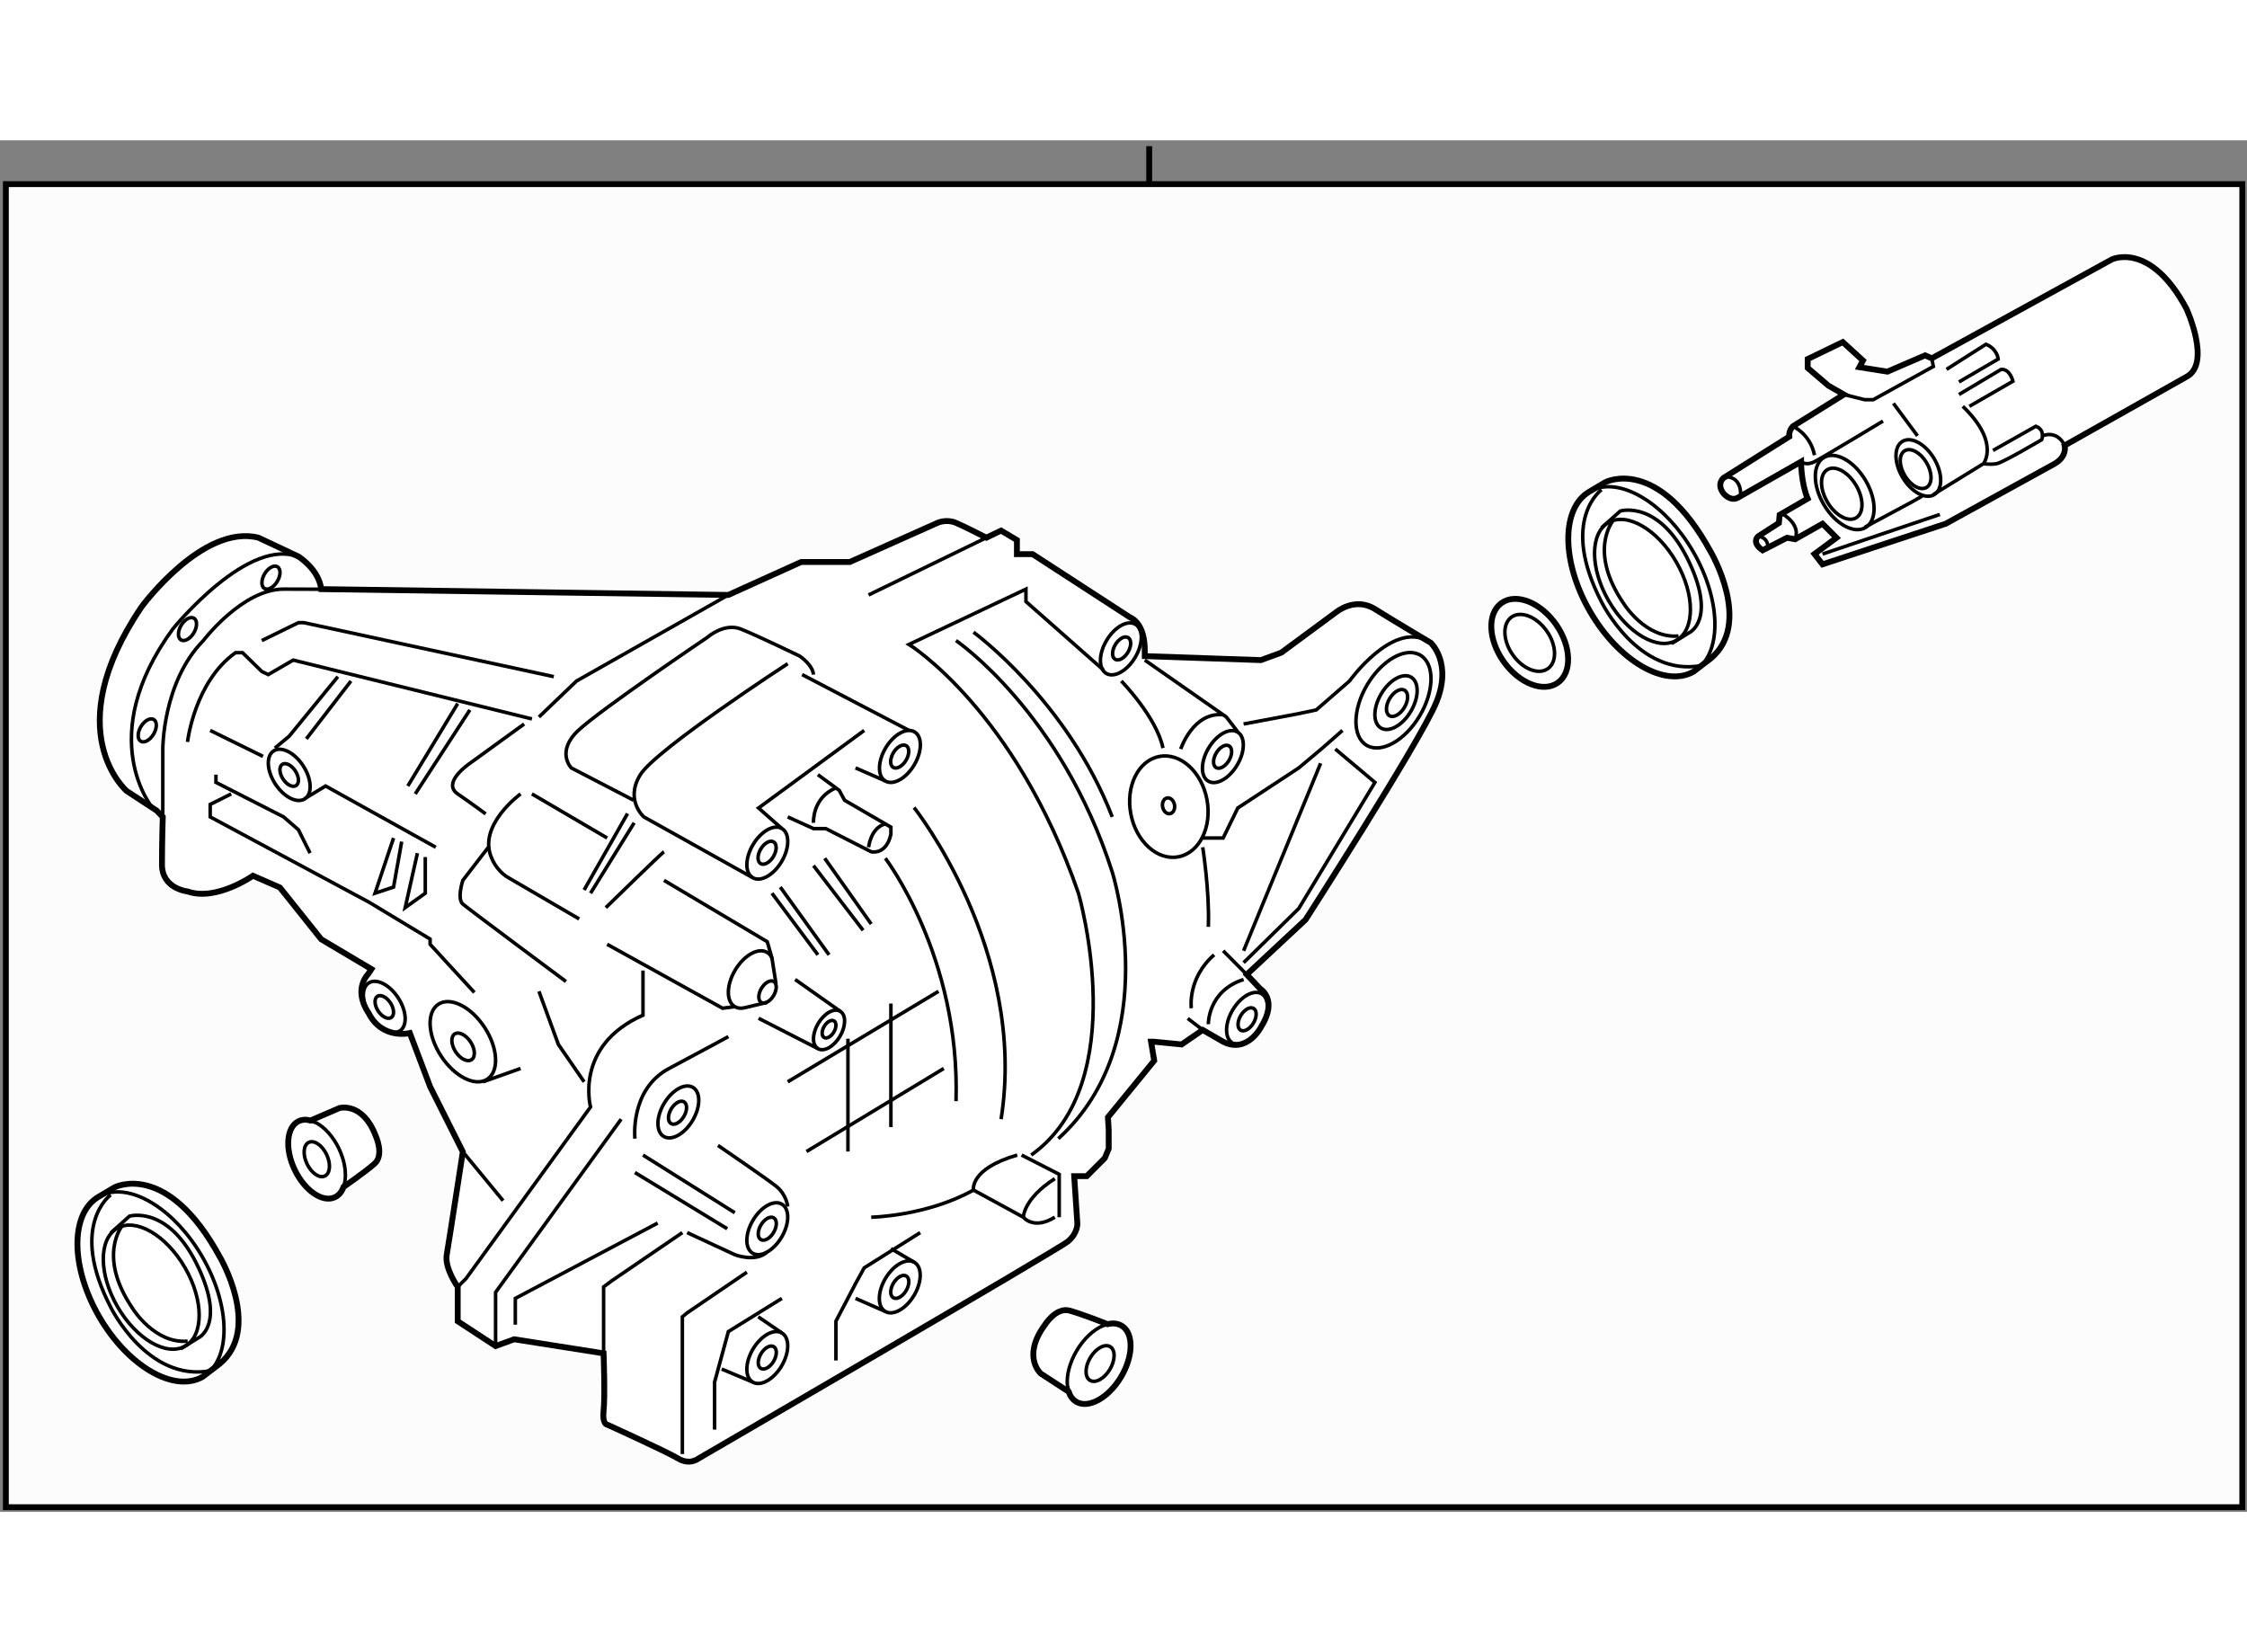 <?xml version="1.0" encoding="utf-8"?>
<!-- Generator: Adobe Illustrator 15.1.0, SVG Export Plug-In . SVG Version: 6.00 Build 0)  -->
<!DOCTYPE svg PUBLIC "-//W3C//DTD SVG 1.1//EN" "http://www.w3.org/Graphics/SVG/1.1/DTD/svg11.dtd">
<svg version="1.1" xmlns="http://www.w3.org/2000/svg" xmlns:xlink="http://www.w3.org/1999/xlink" x="0px" y="0px" width="244.8px"
	 height="180px" viewBox="11.509 16.004 191.571 116.934" enable-background="new 0 0 244.8 180" xml:space="preserve">
	
<rect x="11.509" y="16.004" width="191.571" height="116.934" fill="#808080" stroke="none"/>
	
<g><rect x="12.009" y="19.739" fill="#FCFCFC" stroke="#000000" stroke-width="0.5" width="190.671" height="112.799"></rect><line fill="none" stroke="#000000" stroke-width="0.5" x1="109.486" y1="19.739" x2="109.486" y2="16.504"></line></g><g><path fill="#FFFFFF" stroke="#000000" stroke-width="0.5" d="M24.868,73.153l-2.556-1.673c0,0-5.937-5.082,1.277-15.714
			c0,0,5.208-7.087,9.956-5.884l3.405,1.604c0,0,1.744,1.081,1.944,2.78l34.711,0.497l6.214-2.81h4.146l7.489-3.343
			c0,0,0.736-0.335,1.538,0c0.802,0.335,2.608,1.271,2.608,1.271l1.257-0.604l1.351,0.805v1.202h1.337l8.332,5.407
			c0,0,1.298,0.426,1.231,2.993l0.002,0.294l9.895,0.341l1.738-0.635l4.681-3.451c0,0,1.597-1.338,3.306-0.268
			c1.71,1.071,4.759,2.875,4.759,2.875s1.901,1.738,0.43,5.183c-1.473,3.443-11.101,18.423-11.101,18.423l-5.015,4.681l1.136,1.204
			c0,0,1.569,0.91,0.083,3.264c0,0-1.167,2.304-3.232,1.259l-1.742-1.005l-1.796,1.235l-2.34-0.23h-0.268l0.268,1.612l-3.946,4.831
			l0.067,1.07v1.605l-0.334,0.803l-1.538,1.539h-1.07l0.268,4.013c0,0,0.066,0.829-0.803,1.552
			c-0.87,0.719-31.492,18.507-31.492,18.507s-0.741,0.603-1.743,0c-1.003-0.603-6.018-2.875-6.018-2.875s-0.468,0-0.334-1.202
			c0.133-1.205,0-4.886,0-4.886l-7.623-1.201l-1.585,0.576l-3.229-2.114v-2.928c0,0-1.137-1.598-0.937-2.746s1.373-8.77,1.373-8.77
			l-2.79-5.553l-1.727-4.57c0,0-2.372,0.594-3.527-1.729c0,0-1.354-1.789-0.017-3.327l0.267-0.4l-4.28-2.542l-3.523-4.414
			l-2.295-1.003c0,0-3.14,2.207-5.583,1.337c0,0-2.174-0.222-2.174-2.283c0-2.064,0.067-4.069,0.067-4.069L24.868,73.153z"></path><ellipse transform="matrix(0.859 0.512 -0.512 0.859 51.032 -57.731)" fill="none" stroke="#000000" stroke-width="0.3" cx="130.291" cy="63.751" rx="2.601" ry="4.473"></ellipse><ellipse transform="matrix(0.859 0.511 -0.511 0.859 51.114 -57.758)" fill="none" stroke="#000000" stroke-width="0.3" cx="130.536" cy="64.023" rx="1.468" ry="2.522"></ellipse><ellipse transform="matrix(0.859 0.512 -0.512 0.859 51.263 -57.856)" fill="none" stroke="#000000" stroke-width="0.3" cx="130.537" cy="64.022" rx="0.734" ry="1.263"></ellipse><path fill="none" stroke="#000000" stroke-width="0.3" d="M76.924,89.499l-1.969,0.466c-0.294,0.063-0.57,0.037-0.801-0.102
			c-0.744-0.443-0.729-1.838,0.033-3.117c0.761-1.277,1.981-1.953,2.725-1.508c0.184,0.108,0.32,0.274,0.411,0.482l0.345,2.199"></path><ellipse transform="matrix(0.858 0.513 -0.513 0.858 56.423 -26.916)" fill="none" stroke="#000000" stroke-width="0.3" cx="76.925" cy="88.655" rx="0.604" ry="1.039"></ellipse><ellipse transform="matrix(0.859 0.512 -0.512 0.859 45.446 -46.449)" fill="none" stroke="#000000" stroke-width="0.3" cx="107.108" cy="59.338" rx="1.417" ry="2.436"></ellipse><ellipse transform="matrix(0.859 0.512 -0.512 0.859 45.511 -46.487)" fill="none" stroke="#000000" stroke-width="0.3" cx="107.108" cy="59.338" rx="0.628" ry="1.079"></ellipse><ellipse transform="matrix(0.859 0.512 -0.512 0.859 51.389 -49.607)" fill="none" stroke="#000000" stroke-width="0.3" cx="115.791" cy="68.529" rx="1.417" ry="2.437"></ellipse><ellipse transform="matrix(0.859 0.512 -0.512 0.859 51.365 -49.594)" fill="none" stroke="#000000" stroke-width="0.3" cx="115.791" cy="68.529" rx="0.628" ry="1.078"></ellipse><ellipse transform="matrix(0.859 0.512 -0.512 0.859 63.155 -47.51)" fill="none" stroke="#000000" stroke-width="0.3" cx="117.806" cy="90.869" rx="1.418" ry="2.436"></ellipse><ellipse transform="matrix(0.859 0.513 -0.513 0.859 63.253 -47.548)" fill="none" stroke="#000000" stroke-width="0.3" cx="117.805" cy="90.868" rx="0.628" ry="1.08"></ellipse><path fill="none" stroke="#000000" stroke-width="0.3" d="M89.439,114.479c-0.69,1.155-1.793,1.767-2.465,1.367
			c-0.672-0.4-0.659-1.663,0.029-2.819c0.688-1.153,1.792-1.766,2.465-1.364C90.14,112.061,90.127,113.324,89.439,114.479z"></path><path fill="none" stroke="#000000" stroke-width="0.3" d="M88.761,114.078c-0.306,0.509-0.795,0.779-1.093,0.603
			c-0.296-0.177-0.292-0.735,0.015-1.247c0.304-0.51,0.792-0.783,1.091-0.605C89.071,113.005,89.064,113.563,88.761,114.078z"></path><path fill="none" stroke="#000000" stroke-width="0.3" d="M78.143,120.502c-0.69,1.156-1.793,1.767-2.465,1.369
			c-0.672-0.4-0.66-1.662,0.03-2.819c0.688-1.153,1.791-1.764,2.463-1.366C78.844,118.086,78.83,119.35,78.143,120.502z"></path><path fill="none" stroke="#000000" stroke-width="0.3" d="M77.463,120.1c-0.305,0.514-0.794,0.782-1.09,0.605
			c-0.298-0.179-0.293-0.736,0.013-1.248c0.304-0.512,0.793-0.783,1.091-0.604C77.774,119.027,77.768,119.588,77.463,120.1z"></path><path fill="none" stroke="#000000" stroke-width="0.3" d="M78.143,109.521c-0.69,1.155-1.793,1.767-2.465,1.365
			c-0.672-0.4-0.66-1.661,0.03-2.816c0.688-1.156,1.791-1.766,2.463-1.365C78.844,107.103,78.83,108.366,78.143,109.521z"></path><path fill="none" stroke="#000000" stroke-width="0.3" d="M77.463,109.119c-0.305,0.509-0.794,0.78-1.09,0.604
			c-0.298-0.178-0.293-0.736,0.013-1.25c0.304-0.51,0.793-0.78,1.091-0.604C77.774,108.046,77.768,108.605,77.463,109.119z"></path><ellipse transform="matrix(0.859 0.511 -0.511 0.859 60.333 -21.541)" fill="none" stroke="#000000" stroke-width="0.3" cx="69.323" cy="98.902" rx="1.417" ry="2.435"></ellipse><ellipse transform="matrix(0.859 0.512 -0.512 0.859 60.362 -21.543)" fill="none" stroke="#000000" stroke-width="0.3" cx="69.322" cy="98.901" rx="0.628" ry="1.079"></ellipse><ellipse transform="matrix(0.859 0.512 -0.512 0.859 47.524 -35.512)" fill="none" stroke="#000000" stroke-width="0.3" cx="88.237" cy="68.529" rx="1.417" ry="2.437"></ellipse><ellipse transform="matrix(0.859 0.512 -0.512 0.859 47.506 -35.504)" fill="none" stroke="#000000" stroke-width="0.3" cx="88.236" cy="68.529" rx="0.628" ry="1.079"></ellipse><ellipse transform="matrix(0.859 0.512 -0.512 0.859 50.157 -28.559)" fill="none" stroke="#000000" stroke-width="0.3" cx="76.924" cy="76.773" rx="1.417" ry="2.437"></ellipse><ellipse transform="matrix(0.858 0.513 -0.513 0.858 50.294 -28.593)" fill="none" stroke="#000000" stroke-width="0.3" cx="76.924" cy="76.775" rx="0.628" ry="1.079"></ellipse><path fill="none" stroke="#000000" stroke-width="0.3" d="M45.459,89.114c0.734,1.127,0.797,2.388,0.142,2.816
			c-0.656,0.423-1.782-0.141-2.517-1.268c-0.734-1.128-0.797-2.388-0.14-2.817C43.598,87.42,44.726,87.989,45.459,89.114z"></path><path fill="none" stroke="#000000" stroke-width="0.3" d="M44.799,89.545c0.325,0.501,0.352,1.058,0.063,1.249
			c-0.29,0.187-0.79-0.063-1.115-0.563c-0.325-0.498-0.353-1.058-0.063-1.248C43.974,88.796,44.474,89.049,44.799,89.545z"></path><path fill="none" stroke="#000000" stroke-width="0.3" d="M52.829,91.64c1.151,1.768,1.249,3.741,0.223,4.411
			c-1.029,0.668-2.792-0.221-3.944-1.986c-1.148-1.763-1.248-3.738-0.221-4.409C49.912,88.986,51.68,89.877,52.829,91.64z"></path><path fill="none" stroke="#000000" stroke-width="0.3" d="M51.631,92.874c0.395,0.608,0.428,1.285,0.077,1.514
			c-0.353,0.23-0.96-0.074-1.356-0.68c-0.394-0.606-0.428-1.283-0.076-1.518C50.628,91.962,51.236,92.27,51.631,92.874z"></path><ellipse transform="matrix(0.838 -0.546 0.546 0.838 -32.402 31.117)" fill="none" stroke="#000000" stroke-width="0.3" cx="36.162" cy="70.084" rx="1.418" ry="2.437"></ellipse><ellipse transform="matrix(0.838 -0.546 0.546 0.838 -32.407 31.125)" fill="none" stroke="#000000" stroke-width="0.3" cx="36.162" cy="70.084" rx="0.628" ry="1.079"></ellipse><ellipse transform="matrix(0.859 0.512 -0.512 0.859 37.317 -2.993)" fill="none" stroke="#000000" stroke-width="0.3" cx="24.097" cy="66.315" rx="0.629" ry="1.079"></ellipse><ellipse transform="matrix(0.859 0.512 -0.512 0.859 33.404 -5.945)" fill="none" stroke="#000000" stroke-width="0.3" cx="27.495" cy="57.672" rx="0.628" ry="1.077"></ellipse><ellipse transform="matrix(0.859 0.512 -0.512 0.859 32.169 -10.203)" fill="none" stroke="#000000" stroke-width="0.3" cx="34.602" cy="53.286" rx="0.628" ry="1.079"></ellipse><path fill="none" stroke="#000000" stroke-width="0.3" d="M25.388,73.687v-5.786c0,0-0.019-5.711,3.458-9.249
			c0,0,3.328-4.391,6.856-4.386s4.06,0.014,4.06,0.014"></path><path fill="none" stroke="#000000" stroke-width="0.3" d="M24.522,72.927c0,0-5.045-5.988,1.715-15.256
			c0,0,6.566-8.124,10.888-6.064"></path><path fill="none" stroke="#000000" stroke-width="0.3" d="M27.495,67.295c0,0,0.589-5.117,4.094-7.611h0.597l1.644,1.606
			l0.551,0.262l2.128-1.234l20.351,5.016"></path><polyline fill="none" stroke="#000000" stroke-width="0.3" points="33.83,58.653 36.951,57.125 37.403,57.125 58.724,61.73 		"></polyline><polyline fill="none" stroke="#000000" stroke-width="0.3" points="51.951,88.655 48.179,84.549 48.179,84.102 42.995,80.972 
			29.429,73.687 29.429,72.622 31.218,71.727 		"></polyline><polyline fill="none" stroke="#000000" stroke-width="0.3" points="29.919,70.085 29.919,70.744 35.689,73.687 36.951,74.784 
			37.944,76.775 		"></polyline><line fill="none" stroke="#000000" stroke-width="0.3" x1="29.429" y1="66.314" x2="33.932" y2="68.529"></line><polyline fill="none" stroke="#000000" stroke-width="0.3" points="34.945,67.819 36.163,66.807 40.312,61.73 		"></polyline><line fill="none" stroke="#000000" stroke-width="0.3" x1="37.627" y1="67.031" x2="41.43" y2="62.1"></line><polyline fill="none" stroke="#000000" stroke-width="0.3" points="37.491,72.126 39.268,71.052 48.661,76.275 		"></polyline><polyline fill="none" stroke="#000000" stroke-width="0.3" points="73.606,54.764 60.661,62.1 57.457,65.169 		"></polyline><path fill="none" stroke="#000000" stroke-width="0.3" d="M75.677,78.867l-9.276-5.18c0,0-1.641-1.445-0.298-3.602
			c1.343-2.158,12.564-9.462,12.564-9.462"></path><path fill="none" stroke="#000000" stroke-width="0.3" d="M65.531,72.268l-5.316-2.757c0,0-1.342-1.378,0.596-3.196
			c1.938-1.816,11.033-7.956,11.033-7.956s1.415-1.25,2.833-0.687c1.416,0.565,4.995,2.295,4.995,2.295s1.119,0.729,1.192,1.587"></path><line fill="none" stroke="#000000" stroke-width="0.3" x1="79.894" y1="61.553" x2="89.007" y2="66.314"></line><line fill="none" stroke="#000000" stroke-width="0.3" x1="95.601" y1="49.882" x2="85.56" y2="54.764"></line><path fill="none" stroke="#000000" stroke-width="0.3" d="M105.602,61.178l-6.625-5.85v-1.062l-9.97,4.716
			c0,0,9.064,5.611,14.445,21.21c0,0,4.695,16.136-4.026,22.323"></path><path fill="none" stroke="#000000" stroke-width="0.3" d="M93.016,58.653c0,0,8.973,6.124,13.32,19.738
			c0,0,4.571,14.395-4.598,22.726"></path><polyline fill="none" stroke="#000000" stroke-width="0.3" points="109.112,60.319 116.063,65.169 117.038,66.437 		"></polyline><path fill="none" stroke="#000000" stroke-width="0.3" d="M117.533,65.766l4.629-0.87l1.565-0.33l2.835-2.466
			c0,0,3.604-5.045,6.608-3.447"></path><path fill="none" stroke="#000000" stroke-width="0.3" d="M94.507,57.938c0,0,8.004,5.854,11.829,15.749"></path><ellipse transform="matrix(0.982 -0.187 0.187 0.982 -11.648 22.027)" fill="none" stroke="#000000" stroke-width="0.3" cx="111.182" cy="72.887" rx="3.304" ry="4.357"></ellipse><ellipse transform="matrix(0.982 -0.187 0.187 0.982 -11.649 22.086)" fill="none" stroke="#000000" stroke-width="0.3" cx="111.181" cy="72.755" rx="0.515" ry="0.68"></ellipse><path fill="none" stroke="#000000" stroke-width="0.3" d="M107.108,62.1c0,0,3.006,3.074,3.551,5.719"></path><path fill="none" stroke="#000000" stroke-width="0.3" d="M112.174,67.901c0,0,1.046-3.186,3.617-2.921"></path><line fill="none" stroke="#000000" stroke-width="0.3" x1="114.049" y1="91.849" x2="112.77" y2="90.869"></line><line fill="none" stroke="#000000" stroke-width="0.3" x1="117.804" y1="87.127" x2="115.791" y2="85.101"></line><path fill="none" stroke="#000000" stroke-width="0.3" d="M114.528,91.359c0,0-0.059-2.825,3.005-3.812"></path><polyline fill="none" stroke="#000000" stroke-width="0.3" points="114.049,75.486 115.791,75.486 117.038,72.927 122.237,69.51 
			124.25,67.819 125.964,66.314 		"></polyline><polyline fill="none" stroke="#000000" stroke-width="0.3" points="125.352,67.901 128.731,70.744 122.237,81.494 117.533,86.115 
					"></polyline><line fill="none" stroke="#000000" stroke-width="0.3" x1="117.533" y1="85.101" x2="124.1" y2="69.118"></line><path fill="none" stroke="#000000" stroke-width="0.3" d="M114.049,76.275c0,0,0.597,3.804,0.479,6.786"></path><path fill="none" stroke="#000000" stroke-width="0.3" d="M113.076,89.999c0,0-0.355-2.539,1.943-4.553"></path><polyline fill="none" stroke="#000000" stroke-width="0.3" points="98.607,102.516 101.813,104.158 101.813,107.815 		"></polyline><path fill="none" stroke="#000000" stroke-width="0.3" d="M98.756,107.815c0,0-0.001-1.569,2.683-3.285"></path><path fill="none" stroke="#000000" stroke-width="0.3" d="M85.785,107.815c0,0,4.695-0.079,8.722-2.315l4.249,2.315
			c0,0,0.872,1.122,2.683,0"></path><path fill="none" stroke="#000000" stroke-width="0.3" d="M94.507,105.5c0,0-0.373-1.795,3.727-2.984"></path><path fill="none" stroke="#000000" stroke-width="0.3" d="M50.532,113.756l0.709-0.711l10.615-14.63c0,0-1.419-5.22,4.471-7.827
			v-3.804"></path><polyline fill="none" stroke="#000000" stroke-width="0.3" points="53.761,118.798 53.761,114.218 64.466,99.457 		"></polyline><polyline fill="none" stroke="#000000" stroke-width="0.3" points="62.97,119.423 62.97,113.756 63.646,113.249 69.684,109.128 		
			"></polyline><polyline fill="none" stroke="#000000" stroke-width="0.3" points="69.684,128.007 69.684,116.305 70.093,115.969 75.182,112.504 
					"></polyline><path fill="none" stroke="#000000" stroke-width="0.3" d="M83.118,92.4c-0.525,0.88-1.366,1.346-1.877,1.043
			c-0.511-0.306-0.502-1.267,0.023-2.147c0.524-0.878,1.364-1.345,1.876-1.039C83.651,90.56,83.641,91.522,83.118,92.4z"></path><ellipse transform="matrix(0.859 0.511 -0.511 0.859 58.523 -29.111)" fill="none" stroke="#000000" stroke-width="0.3" cx="82.19" cy="91.848" rx="0.478" ry="0.823"></ellipse><polyline fill="none" stroke="#000000" stroke-width="0.3" points="45.062,75.486 43.483,80.192 45.062,79.668 45.755,75.794 		
			"></polyline><polyline fill="none" stroke="#000000" stroke-width="0.3" points="47.096,76.775 46.055,81.419 47.767,80.192 47.767,77.109 		
			"></polyline><line fill="none" stroke="#000000" stroke-width="0.3" x1="50.532" y1="64.023" x2="46.277" y2="71.052"></line><line fill="none" stroke="#000000" stroke-width="0.3" x1="51.569" y1="64.566" x2="46.911" y2="71.727"></line><path fill="none" stroke="#000000" stroke-width="0.3" d="M56.194,65.766l-4.625,3.353c0,0-2.448,1.641-1.037,2.609
			c1.41,0.969,2.378,1.703,2.378,1.703"></path><path fill="none" stroke="#000000" stroke-width="0.3" d="M55.894,71.727c0,0-3.729,2.697-2.46,5.486c0,0,0.372,1.041,1.416,1.654
			c1.045,0.613,6.038,3.52,6.038,3.52"></path><line fill="none" stroke="#000000" stroke-width="0.3" x1="56.859" y1="71.727" x2="63.273" y2="75.486"></line><line fill="none" stroke="#000000" stroke-width="0.3" x1="65.011" y1="73.401" x2="61.31" y2="79.914"></line><line fill="none" stroke="#000000" stroke-width="0.3" x1="65.576" y1="74.188" x2="61.856" y2="80.192"></line><path fill="none" stroke="#000000" stroke-width="0.3" d="M68.118,76.657c-0.224,0.139-4.958,4.762-4.958,4.762"></path><polyline fill="none" stroke="#000000" stroke-width="0.3" points="77.322,85.72 76.923,84.327 68.118,79.096 		"></polyline><polyline fill="none" stroke="#000000" stroke-width="0.3" points="74.154,89.863 73.112,89.999 63.273,84.549 		"></polyline><polyline fill="none" stroke="#000000" stroke-width="0.3" points="85.188,66.314 76.182,72.927 78.17,74.683 		"></polyline><line fill="none" stroke="#000000" stroke-width="0.3" x1="84.451" y1="69.51" x2="86.989" y2="70.622"></line><path fill="none" stroke="#000000" stroke-width="0.3" d="M78.666,73.687l2.197,0.996h1.046l3.875,1.974
			c0,0,1.271,0.319,1.679-1.485v-0.611l-3.947-2.293l-0.452-0.839l-1.827-1.344"></path><path fill="none" stroke="#000000" stroke-width="0.3" d="M80.863,74.188c0,0-0.125-2.138,1.914-2.969"></path><path fill="none" stroke="#000000" stroke-width="0.3" d="M85.56,76.275c0,0,0.173-1.671,1.429-1.991"></path><line fill="none" stroke="#000000" stroke-width="0.3" x1="83.14" y1="90.257" x2="79.299" y2="87.548"></line><line fill="none" stroke="#000000" stroke-width="0.3" x1="81.241" y1="93.443" x2="76.182" y2="90.856"></line><path fill="none" stroke="#000000" stroke-width="0.3" d="M89.437,72.888c0,0,9.699,12.186,7.421,26.569"></path><line fill="none" stroke="#000000" stroke-width="0.3" x1="80.269" y1="102.215" x2="91.971" y2="95.134"></line><line fill="none" stroke="#000000" stroke-width="0.3" x1="78.666" y1="96.273" x2="91.525" y2="88.557"></line><line fill="none" stroke="#000000" stroke-width="0.3" x1="78.033" y1="79.668" x2="82.189" y2="85.446"></line><line fill="none" stroke="#000000" stroke-width="0.3" x1="77.322" y1="80.192" x2="81.241" y2="85.446"></line><line fill="none" stroke="#000000" stroke-width="0.3" x1="80.863" y1="77.839" x2="85.095" y2="83.356"></line><line fill="none" stroke="#000000" stroke-width="0.3" x1="81.82" y1="77.213" x2="85.785" y2="82.819"></line><path fill="none" stroke="#000000" stroke-width="0.3" d="M86.989,77.213c0,0,6.4,8.364,6.027,20.707"></path><line fill="none" stroke="#000000" stroke-width="0.3" x1="87.464" y1="89.599" x2="87.464" y2="100.129"></line><line fill="none" stroke="#000000" stroke-width="0.3" x1="83.802" y1="92.597" x2="83.802" y2="102.215"></line><path fill="none" stroke="#000000" stroke-width="0.3" d="M65.64,101.117c0,0-0.457-4.194,2.911-5.983
			c3.368-1.79,5.056-2.719,5.056-2.719"></path><path fill="none" stroke="#000000" stroke-width="0.3" d="M70.093,109.128l4.061,1.882c0,0,1.772,0.695,2.769-0.235"></path><path fill="none" stroke="#000000" stroke-width="0.3" d="M78.666,106.907c0,0-0.093-1.03-0.999-1.743
			c-0.904-0.711-4.948-3.469-4.948-3.469"></path><polyline fill="none" stroke="#000000" stroke-width="0.3" points="55.443,116.976 55.443,114.736 67.58,108.314 		"></polyline><line fill="none" stroke="#000000" stroke-width="0.3" x1="65.64" y1="104.007" x2="73.508" y2="108.797"></line><line fill="none" stroke="#000000" stroke-width="0.3" x1="66.327" y1="102.516" x2="74.154" y2="107.434"></line><line fill="none" stroke="#000000" stroke-width="0.3" x1="50.969" y1="102.24" x2="54.398" y2="106.402"></line><line fill="none" stroke="#000000" stroke-width="0.3" x1="52.684" y1="96.273" x2="55.89" y2="95.134"></line><polyline fill="none" stroke="#000000" stroke-width="0.3" points="57.457,88.557 59.113,93.084 61.31,96.273 		"></polyline><path fill="none" stroke="#000000" stroke-width="0.3" d="M53.144,76.275l-2.175,2.82c0,0-0.521,1.577,0,2.023
			c0.522,0.447,8.794,6.604,8.794,6.604"></path><line fill="none" stroke="#000000" stroke-width="0.3" x1="75.678" y1="121.871" x2="73.036" y2="120.759"></line><line fill="none" stroke="#000000" stroke-width="0.3" x1="76.152" y1="116.305" x2="78.171" y2="117.686"></line><line fill="none" stroke="#000000" stroke-width="0.3" x1="87.464" y1="110.491" x2="89.469" y2="111.663"></line><line fill="none" stroke="#000000" stroke-width="0.3" x1="86.975" y1="115.847" x2="84.451" y2="114.736"></line><polyline fill="none" stroke="#000000" stroke-width="0.3" points="72.433,125.92 72.433,121.871 73.606,117.565 78.171,114.736 
					"></polyline><polyline fill="none" stroke="#000000" stroke-width="0.3" points="82.777,120.032 82.777,116.678 84.451,113.474 85.188,112.132 
			89.963,109.128 		"></polyline></g>



	
<g><path fill="#FFFFFF" stroke="#000000" stroke-width="0.5" d="M105.941,116.934c0.438-0.11,0.848-0.072,1.19,0.13
			c1.042,0.62,1.021,2.577-0.045,4.365c-1.069,1.791-2.779,2.742-3.821,2.12c-0.306-0.182-0.521-0.476-0.643-0.853l-2.373-1.546
			c0,0-1.628-1.416,0.295-4.09c0,0,0.977-1.605,2.148-1.282C103.866,116.105,105.941,116.934,105.941,116.934z"></path><path fill="none" stroke="#000000" stroke-width="0.3" d="M102.705,122.901l-0.193-0.752c-0.082-0.854,0.186-1.938,0.799-2.97
			c0.619-1.038,1.455-1.793,2.251-2.119l0.709-0.183"></path><ellipse transform="matrix(0.859 0.512 -0.512 0.859 76.529 -36.915)" fill="none" stroke="#000000" stroke-width="0.3" cx="105.198" cy="120.305" rx="0.973" ry="1.673"></ellipse></g><g><path fill="#FFFFFF" stroke="#000000" stroke-width="0.5" d="M40.797,105.236c-0.144,0.405-0.389,0.711-0.729,0.873
			c-1.04,0.498-2.578-0.551-3.433-2.337c-0.857-1.791-0.704-3.646,0.333-4.144c0.306-0.147,0.654-0.16,1.014-0.057l2.475-1.066
			c0,0,1.979-0.543,3.088,2.389c0,0,0.754,1.621-0.12,2.375C42.548,104.031,40.797,105.236,40.797,105.236z"></path><path fill="none" stroke="#000000" stroke-width="0.3" d="M37.777,99.526l0.696,0.244c0.721,0.384,1.438,1.167,1.933,2.199
			c0.495,1.036,0.651,2.095,0.492,2.898l-0.233,0.657"></path><path fill="none" stroke="#000000" stroke-width="0.3" d="M37.683,103.267c-0.377-0.792-0.31-1.615,0.15-1.833
			c0.462-0.221,1.141,0.244,1.521,1.037c0.376,0.788,0.312,1.612-0.15,1.83C38.743,104.524,38.064,104.06,37.683,103.267z"></path></g>



	
<g><path fill="#FFFFFF" stroke="#000000" stroke-width="0.5" d="M155.904,61.295c-2.43,1.406-6.388-0.891-8.838-5.127
			c-2.452-4.238-2.47-8.813-0.039-10.219l1.348-0.798c0,0,4.468-2.357,8.988,5.943c0,0,3.584,6.088,0,9.085L155.904,61.295z"></path><path fill="none" stroke="#000000" stroke-width="0.3" d="M147.465,45.741c2.447-0.926,6.091,1.344,8.401,5.336
			c2.349,4.063,2.464,8.436,0.326,10.028"></path><ellipse transform="matrix(0.866 -0.501 0.501 0.866 -6.493 83.057)" fill="none" stroke="#000000" stroke-width="0.3" cx="151.465" cy="53.623" rx="3.322" ry="5.794"></ellipse><path fill="none" stroke="#000000" stroke-width="0.3" d="M154.023,58.907l1.527-0.939c0,0,2.266-1.08,0-5.943
			c-2.531-5.432-5.898-4.419-5.898-4.419l-1.602,1.43"></path><path fill="none" stroke="#000000" stroke-width="0.3" d="M149.043,48.416c0,0-2.19,2.578,0.904,7.096
			c0,0,1.865,2.997,4.666,2.751"></path><path fill="none" stroke="#000000" stroke-width="0.3" d="M148.051,45.788c0,0-3.616,2.603,0,9.577c0,0,3.135,6.417,8.507,5.418"></path></g><g><path fill="#FFFFFF" stroke="#000000" stroke-width="0.5" d="M28.799,121.414c-2.43,1.409-6.387-0.889-8.838-5.125
			c-2.451-4.238-2.47-8.814-0.039-10.219l1.348-0.8c0,0,4.47-2.358,8.987,5.944c0,0,3.585,6.087,0,9.084L28.799,121.414z"></path><path fill="none" stroke="#000000" stroke-width="0.3" d="M20.358,105.863c2.447-0.928,6.093,1.341,8.402,5.335
			c2.35,4.062,2.463,8.435,0.326,10.028"></path><ellipse transform="matrix(0.866 -0.501 0.501 0.866 -53.678 27.482)" fill="none" stroke="#000000" stroke-width="0.3" cx="24.36" cy="113.742" rx="3.322" ry="5.796"></ellipse><path fill="none" stroke="#000000" stroke-width="0.3" d="M26.918,119.028l1.527-0.94c0,0,2.265-1.079,0-5.942
			c-2.53-5.433-5.898-4.42-5.898-4.42l-1.602,1.432"></path><path fill="none" stroke="#000000" stroke-width="0.3" d="M21.938,108.537c0,0-2.189,2.577,0.904,7.095
			c0,0,1.867,2.996,4.666,2.752"></path><path fill="none" stroke="#000000" stroke-width="0.3" d="M20.945,105.908c0,0-3.616,2.604,0,9.577c0,0,3.133,6.416,8.507,5.419"></path></g>



	
<g><path fill="#FFFFFF" stroke="#000000" stroke-width="0.5" d="M166.89,48.691l1.191,1.196l-1.874,1.386l0.683,0.881l10.509-3.464
			c0,0,8.121-4.47,9.253-5.098c1.133-0.63,0.885-1.574,0.885-1.574l10.386-5.854c2.141-1.133,0-5.792,0-5.792
			c-3.084-5.792-6.359-4.218-6.359-4.218l-15.36,8.436l-0.569-0.252l-3.209,1.386l-2.393-0.377l0.309-0.568l-1.726-1.574
			l-2.989,1.448v0.756l1.763,1.511l1.324,0.755l-4.346,2.707c0,0-0.377,0.377-0.313,0.881l-5.604,3.525c0,0-0.629,0.503,0,1.322
			c0,0,0.566,0.693,1.195,0.378l5.415-3.085c0,0,0,1.826,0.566,3.148l-2.392,1.385l-0.063,0.692l-1.763,1.133
			c0,0-0.63,0.503,0.377,1.196l2.078-1.071l0.692,0.126L166.89,48.691z"></path><ellipse transform="matrix(0.859 -0.511 0.511 0.859 0.127 92.686)" fill="none" stroke="#000000" stroke-width="0.3" cx="168.615" cy="46.111" rx="1.416" ry="2.393"></ellipse><ellipse transform="matrix(0.86 -0.511 0.511 0.86 0.178 92.672)" fill="none" stroke="#000000" stroke-width="0.3" cx="168.711" cy="46.012" rx="2.056" ry="3.472"></ellipse><path fill="none" stroke="#000000" stroke-width="0.3" d="M164.366,40.382c0,0,1.478,0.649,1.841,2.465"></path><path fill="none" stroke="#000000" stroke-width="0.3" d="M165.059,43.403c0,0,0.418,0.377,1.148,0
			c0.729-0.376,5.839-3.462,5.839-3.462"></path><polyline fill="none" stroke="#000000" stroke-width="0.3" points="170.484,48.997 174.565,46.804 175.382,46.337 		"></polyline><path fill="none" stroke="#000000" stroke-width="0.3" d="M163.549,47.9c0,0,1.51,0.854,1.006,2.114"></path><line fill="none" stroke="#000000" stroke-width="0.3" x1="166.89" y1="51.274" x2="176.895" y2="47.9"></line><ellipse transform="matrix(0.859 -0.511 0.511 0.859 2.09 95.614)" fill="none" stroke="#000000" stroke-width="0.3" cx="174.916" cy="44.006" rx="1.078" ry="1.82"></ellipse><ellipse transform="matrix(0.86 -0.511 0.511 0.86 2.121 95.579)" fill="none" stroke="#000000" stroke-width="0.3" cx="174.989" cy="43.93" rx="1.564" ry="2.642"></ellipse><path fill="none" stroke="#000000" stroke-width="0.3" d="M176.339,46.201l4.271-2.63c0,0,1.447-1.804-1.764-4.89"></path><path fill="none" stroke="#000000" stroke-width="0.3" d="M180.609,43.571c0,0,0.566,0.104,1.131,0
			c0.568-0.104,3.842-2.049,3.842-2.049s0.314-0.825-0.503-1.14l-3.652,2.06"></path><path fill="none" stroke="#000000" stroke-width="0.3" d="M179.412,38.682l3.713-2.139c0,0-0.25-1.071-1.005-1.008l-3.6,2.141"></path><path fill="none" stroke="#000000" stroke-width="0.3" d="M178.521,36.605l3.346-1.953c0,0-0.074-0.88-1.044-1.258l-3.361,2.137"></path><line fill="none" stroke="#000000" stroke-width="0.3" x1="172.935" y1="38.431" x2="174.988" y2="41.201"></line><path fill="none" stroke="#000000" stroke-width="0.3" d="M185.642,41.201c0,0,1.208-0.567,1.895,0.818"></path><polyline fill="none" stroke="#000000" stroke-width="0.3" points="168.712,37.675 170.484,38.116 171.217,38.116 176.339,35.283 
			176.202,34.59 		"></polyline><path fill="none" stroke="#000000" stroke-width="0.3" d="M158.601,44.693c0,0,1.384-0.143,1.309,1.644"></path><path fill="none" stroke="#000000" stroke-width="0.3" d="M161.407,49.762c0,0,0.839,0.04,0.829,0.964"></path></g>



	
<g><path fill="#FFFFFF" stroke="#000000" stroke-width="0.5" d="M144.17,57.275c1.318,1.878,1.381,4.112,0.144,4.979
			c-1.237,0.868-3.308,0.047-4.626-1.834c-1.321-1.88-1.39-4.11-0.148-4.979C140.775,54.575,142.849,55.394,144.17,57.275z"></path><path fill="none" stroke="#000000" stroke-width="0.3" d="M143.376,57.835c0.855,1.214,0.894,2.655,0.093,3.216
			c-0.8,0.561-2.137,0.028-2.989-1.185c-0.856-1.216-0.898-2.657-0.099-3.22C141.182,56.087,142.521,56.616,143.376,57.835z"></path></g>


</svg>